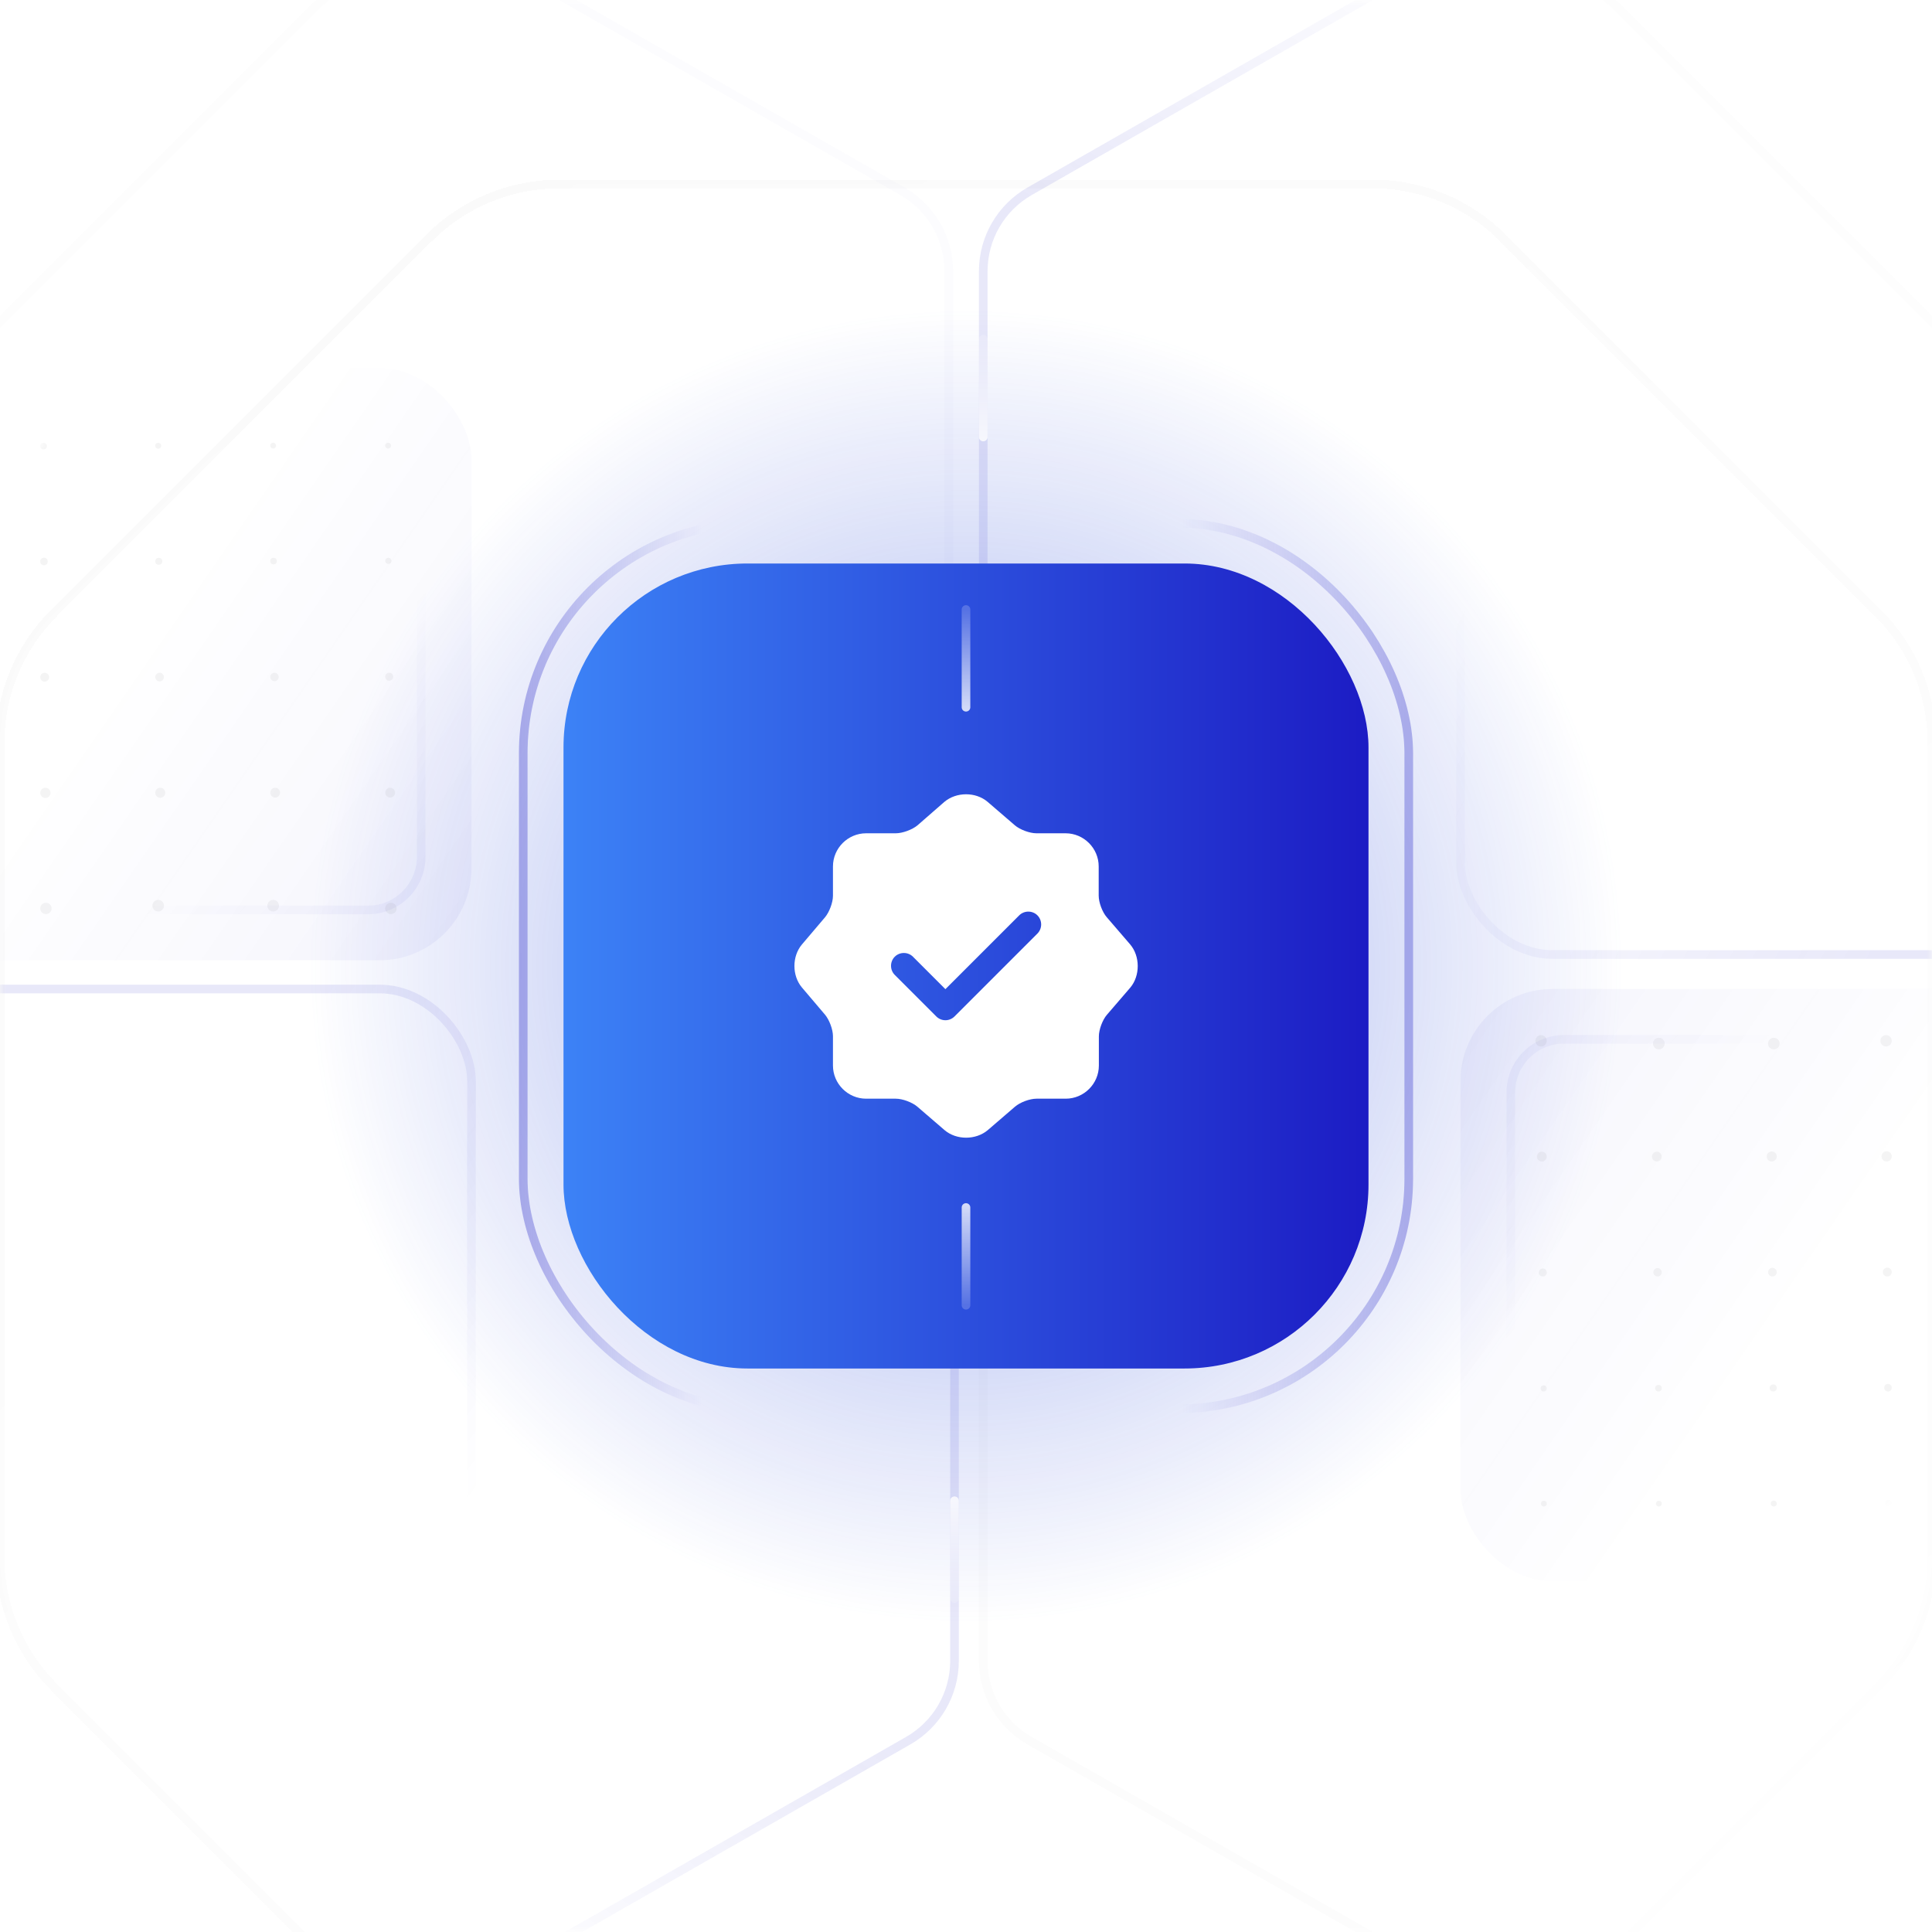 <svg width="180" height="180" viewBox="0 0 180 180" fill="none" xmlns="http://www.w3.org/2000/svg">
<g clip-path="url(#clip0_4563_2750)">
<g opacity="0.5" filter="url(#filter0_f_4563_2750)">
<circle cx="90" cy="90" r="61" fill="url(#paint0_radial_4563_2750)"/>
</g>
<g opacity="0.01" filter="url(#filter1_di_4563_2750)">
<path d="M-43.929 30.136V90V149.863C-43.929 154.41 -42.123 158.77 -38.908 161.985L18.015 218.907C21.23 222.122 25.59 223.928 30.136 223.928H90H149.863C154.41 223.928 158.77 222.122 161.985 218.907L218.907 161.985C222.122 158.77 223.928 154.41 223.928 149.863V90V30.136C223.928 25.59 222.122 21.23 218.907 18.015L161.985 -38.908C158.77 -42.123 154.41 -43.929 149.863 -43.929H90H30.136C25.59 -43.929 21.23 -42.123 18.015 -38.908L-38.908 18.015C-42.123 21.23 -43.929 25.59 -43.929 30.136Z" fill="white" shape-rendering="crispEdges"/>
<path d="M-43.929 30.136V90V149.863C-43.929 154.41 -42.123 158.77 -38.908 161.985L18.015 218.907C21.23 222.122 25.59 223.928 30.136 223.928H90H149.863C154.41 223.928 158.77 222.122 161.985 218.907L218.907 161.985C222.122 158.77 223.928 154.41 223.928 149.863V90V30.136C223.928 25.59 222.122 21.23 218.907 18.015L161.985 -38.908C158.77 -42.123 154.41 -43.929 149.863 -43.929H90H30.136C25.59 -43.929 21.23 -42.123 18.015 -38.908L-38.908 18.015C-42.123 21.23 -43.929 25.59 -43.929 30.136Z" stroke="url(#paint1_linear_4563_2750)" stroke-width="0.804" shape-rendering="crispEdges"/>
</g>
<g opacity="0.015" filter="url(#filter2_di_4563_2750)">
<path d="M-21.429 41.386V90V138.613C-21.429 143.16 -19.623 147.52 -16.408 150.735L29.265 196.407C32.48 199.622 36.84 201.428 41.386 201.428H90H138.613C143.16 201.428 147.52 199.622 150.735 196.407L196.407 150.735C199.622 147.52 201.428 143.16 201.428 138.613V90V41.386C201.428 36.84 199.622 32.48 196.407 29.265L150.735 -16.408C147.52 -19.623 143.16 -21.429 138.613 -21.429H90H41.386C36.84 -21.429 32.48 -19.623 29.265 -16.408L-16.408 29.265C-19.623 32.48 -21.429 36.84 -21.429 41.386Z" fill="white" shape-rendering="crispEdges"/>
<path d="M-21.429 41.386V90V138.613C-21.429 143.16 -19.623 147.52 -16.408 150.735L29.265 196.407C32.48 199.622 36.84 201.428 41.386 201.428H90H138.613C143.16 201.428 147.52 199.622 150.735 196.407L196.407 150.735C199.622 147.52 201.428 143.16 201.428 138.613V90V41.386C201.428 36.84 199.622 32.48 196.407 29.265L150.735 -16.408C147.52 -19.623 143.16 -21.429 138.613 -21.429H90H41.386C36.84 -21.429 32.48 -19.623 29.265 -16.408L-16.408 29.265C-19.623 32.48 -21.429 36.84 -21.429 41.386Z" stroke="url(#paint2_linear_4563_2750)" stroke-width="0.804" shape-rendering="crispEdges"/>
</g>
<g opacity="0.025" filter="url(#filter3_di_4563_2750)">
<path d="M0 52.101V90V127.899C0 132.446 1.806 136.806 5.021 140.021L39.979 174.979C43.194 178.194 47.554 180 52.101 180H90H127.899C132.446 180 136.806 178.194 140.021 174.979L174.979 140.021C178.194 136.806 180 132.446 180 127.899V90V52.101C180 47.554 178.194 43.194 174.979 39.979L140.021 5.021C136.806 1.806 132.446 0 127.899 0H90H52.101C47.554 0 43.194 1.806 39.979 5.021L5.021 39.979C1.806 43.194 0 47.554 0 52.101Z" fill="white" shape-rendering="crispEdges"/>
<path d="M0 52.101V90V127.899C0 132.446 1.806 136.806 5.021 140.021L39.979 174.979C43.194 178.194 47.554 180 52.101 180H90H127.899C132.446 180 136.806 178.194 140.021 174.979L174.979 140.021C178.194 136.806 180 132.446 180 127.899V90V52.101C180 47.554 178.194 43.194 174.979 39.979L140.021 5.021C136.806 1.806 132.446 0 127.899 0H90H52.101C47.554 0 43.194 1.806 39.979 5.021L5.021 39.979C1.806 43.194 0 47.554 0 52.101Z" stroke="url(#paint3_linear_4563_2750)" stroke-width="0.804" shape-rendering="crispEdges"/>
</g>
<mask id="mask0_4563_2750" style="mask-type:alpha" maskUnits="userSpaceOnUse" x="0" y="0" width="180" height="180">
<path d="M0 52.101V90V127.899C0 132.446 1.806 136.806 5.021 140.021L39.979 174.979C43.194 178.194 47.554 180 52.101 180H90H127.899C132.446 180 136.806 178.194 140.021 174.979L174.979 140.021C178.194 136.806 180 132.446 180 127.899V90V52.101C180 47.554 178.194 43.194 174.979 39.979L140.021 5.021C136.806 1.806 132.446 0 127.899 0H90H52.101C47.554 0 43.194 1.806 39.979 5.021L5.021 39.979C1.806 43.194 0 47.554 0 52.101Z" fill="#282828"/>
</mask>
<g mask="url(#mask0_4563_2750)">
<mask id="mask1_4563_2750" style="mask-type:alpha" maskUnits="userSpaceOnUse" x="-9" y="-9" width="198" height="198">
<circle cx="90" cy="90" r="98.571" fill="url(#paint4_radial_4563_2750)"/>
</mask>
<g mask="url(#mask1_4563_2750)">
<g opacity="0.1">
</g>
</g>
<g clip-path="url(#clip1_4563_2750)">
<rect opacity="0.5" x="-20.357" y="34.286" width="64.286" height="55.179" rx="8.571" fill="url(#paint5_linear_4563_2750)"/>
<rect opacity="0.5" x="-24.241" y="30.402" width="63.482" height="54.375" rx="4.955" stroke="url(#paint6_linear_4563_2750)" stroke-width="0.804"/>
<g opacity="0.05">
<circle cx="4.058" cy="41.558" r="0.308" fill="#131313"/>
<circle cx="14.74" cy="41.526" r="0.276" fill="#131313"/>
<circle cx="25.447" cy="41.518" r="0.268" fill="#131313"/>
<circle cx="36.161" cy="41.518" r="0.268" fill="#131313"/>
<circle cx="4.1" cy="52.315" r="0.35" fill="#131313"/>
<circle cx="14.793" cy="52.294" r="0.329" fill="#131313"/>
<circle cx="25.486" cy="52.273" r="0.308" fill="#131313"/>
<circle cx="36.18" cy="52.251" r="0.286" fill="#131313"/>
<circle cx="4.164" cy="63.093" r="0.414" fill="#131313"/>
<circle cx="14.867" cy="63.082" r="0.403" fill="#131313"/>
<circle cx="25.571" cy="63.071" r="0.393" fill="#131313"/>
<circle cx="36.264" cy="63.05" r="0.371" fill="#131313"/>
<circle cx="4.227" cy="73.871" r="0.477" fill="#131313"/>
<circle cx="14.931" cy="73.86" r="0.467" fill="#131313"/>
<circle cx="25.635" cy="73.85" r="0.456" fill="#131313"/>
<circle cx="36.349" cy="73.85" r="0.456" fill="#131313"/>
<circle cx="4.28" cy="84.638" r="0.53" fill="#131313"/>
<circle cx="14.737" cy="84.381" r="0.541" fill="#131313"/>
<circle cx="25.452" cy="84.381" r="0.541" fill="#131313"/>
<circle cx="36.423" cy="84.638" r="0.53" fill="#131313"/>
</g>
</g>
<rect x="136.071" width="64.286" height="88.929" rx="8.571" stroke="url(#paint7_linear_4563_2750)" stroke-opacity="0.1" stroke-width="0.804"/>
<rect x="-20.357" y="92.143" width="64.286" height="88.929" rx="8.571" stroke="url(#paint8_linear_4563_2750)" stroke-opacity="0.1" stroke-width="0.804"/>
<g clip-path="url(#clip2_4563_2750)">
<rect opacity="0.5" x="200.357" y="147.321" width="64.286" height="55.179" rx="8.571" transform="rotate(180 200.357 147.321)" fill="url(#paint9_linear_4563_2750)"/>
<rect opacity="0.5" x="204.241" y="151.206" width="63.482" height="54.375" rx="4.955" transform="rotate(180 204.241 151.206)" stroke="url(#paint10_linear_4563_2750)" stroke-width="0.804"/>
<g opacity="0.05">
<circle cx="175.942" cy="140.05" r="0.308" transform="rotate(180 175.942 140.05)" fill="#131313"/>
<circle cx="165.26" cy="140.082" r="0.276" transform="rotate(180 165.26 140.082)" fill="#131313"/>
<circle cx="154.553" cy="140.09" r="0.268" transform="rotate(180 154.553 140.09)" fill="#131313"/>
<circle cx="143.839" cy="140.09" r="0.268" transform="rotate(180 143.839 140.09)" fill="#131313"/>
<circle cx="175.9" cy="129.292" r="0.35" transform="rotate(180 175.9 129.292)" fill="#131313"/>
<circle cx="165.207" cy="129.314" r="0.329" transform="rotate(180 165.207 129.314)" fill="#131313"/>
<circle cx="154.514" cy="129.335" r="0.308" transform="rotate(180 154.514 129.335)" fill="#131313"/>
<circle cx="143.82" cy="129.356" r="0.286" transform="rotate(180 143.82 129.356)" fill="#131313"/>
<circle cx="175.836" cy="118.515" r="0.414" transform="rotate(180 175.836 118.515)" fill="#131313"/>
<circle cx="165.132" cy="118.526" r="0.403" transform="rotate(180 165.132 118.526)" fill="#131313"/>
<circle cx="154.429" cy="118.536" r="0.393" transform="rotate(180 154.429 118.536)" fill="#131313"/>
<circle cx="143.736" cy="118.557" r="0.371" transform="rotate(180 143.736 118.557)" fill="#131313"/>
<circle cx="175.773" cy="107.736" r="0.477" transform="rotate(180 175.773 107.736)" fill="#131313"/>
<circle cx="165.069" cy="107.747" r="0.467" transform="rotate(180 165.069 107.747)" fill="#131313"/>
<circle cx="154.365" cy="107.758" r="0.456" transform="rotate(180 154.365 107.758)" fill="#131313"/>
<circle cx="143.651" cy="107.758" r="0.456" transform="rotate(180 143.651 107.758)" fill="#131313"/>
<circle cx="175.72" cy="96.969" r="0.53" transform="rotate(180 175.72 96.969)" fill="#131313"/>
<circle cx="165.263" cy="97.227" r="0.541" transform="rotate(180 165.263 97.227)" fill="#131313"/>
<circle cx="154.548" cy="97.227" r="0.541" transform="rotate(180 154.548 97.227)" fill="#131313"/>
<circle cx="143.576" cy="96.969" r="0.53" transform="rotate(180 143.576 96.969)" fill="#131313"/>
</g>
</g>
<path d="M135.536 -4.821L95.925 17.822C93.255 19.349 91.607 22.188 91.607 25.264L91.607 68.572" stroke="url(#paint11_linear_4563_2750)" stroke-opacity="0.1" stroke-width="0.804"/>
<path opacity="0.3" d="M44.464 -4.821L84.075 17.822C86.745 19.349 88.393 22.188 88.393 25.264L88.393 61.072" stroke="#1C1CC4" stroke-opacity="0.05" stroke-width="0.804"/>
<path opacity="0.3" d="M135.536 184.821L95.925 162.178C93.255 160.652 91.607 157.812 91.607 154.736L91.607 111.696" stroke="#131313" stroke-opacity="0.05" stroke-width="0.804"/>
<path d="M45 184.821L84.611 162.178C87.281 160.652 88.929 157.812 88.929 154.736L88.929 111.428" stroke="url(#paint12_linear_4563_2750)" stroke-opacity="0.1" stroke-width="0.804"/>
</g>
<rect x="52.5" y="52.5" width="75" height="75" rx="17.143" fill="url(#paint13_linear_4563_2750)"/>
<rect x="48.75" y="48.75" width="82.5" height="82.5" rx="21.429" stroke="url(#paint14_linear_4563_2750)" stroke-width="0.804"/>
<g clip-path="url(#clip3_4563_2750)">
<path d="M105.29 87.983L103.115 85.456C102.699 84.977 102.363 84.081 102.363 83.441V80.722C102.363 79.027 100.972 77.635 99.277 77.635H96.558C95.934 77.635 95.022 77.3 94.543 76.884L92.016 74.709C90.912 73.765 89.105 73.765 87.985 74.709L85.474 76.9C84.994 77.3 84.083 77.635 83.459 77.635H80.692C78.997 77.635 77.605 79.027 77.605 80.722V83.457C77.605 84.081 77.269 84.977 76.87 85.456L74.71 87.999C73.783 89.103 73.783 90.894 74.71 91.998L76.87 94.541C77.269 95.021 77.605 95.916 77.605 96.54V99.275C77.605 100.97 78.997 102.362 80.692 102.362H83.459C84.083 102.362 84.994 102.698 85.474 103.113L88.001 105.289C89.105 106.232 90.912 106.232 92.031 105.289L94.558 103.113C95.038 102.698 95.934 102.362 96.574 102.362H99.293C100.988 102.362 102.379 100.97 102.379 99.275V96.556C102.379 95.932 102.715 95.021 103.131 94.541L105.306 92.014C106.234 90.91 106.234 89.087 105.29 87.983ZM96.654 86.976L88.929 94.701C88.705 94.925 88.401 95.053 88.081 95.053C87.761 95.053 87.457 94.925 87.233 94.701L83.363 90.83C82.899 90.367 82.899 89.599 83.363 89.135C83.827 88.671 84.594 88.671 85.058 89.135L88.081 92.158L94.958 85.281C95.422 84.817 96.19 84.817 96.654 85.281C97.118 85.744 97.118 86.512 96.654 86.976Z" fill="white"/>
</g>
<path d="M90 65.893V56.785" stroke="url(#paint15_linear_4563_2750)" stroke-width="0.804" stroke-linecap="round"/>
<path d="M90 112.5V121.607" stroke="url(#paint16_linear_4563_2750)" stroke-width="0.804" stroke-linecap="round"/>
<path d="M91.607 40.714V31.607" stroke="url(#paint17_linear_4563_2750)" stroke-width="0.804" stroke-linecap="round"/>
<path d="M88.929 139.821V148.928" stroke="url(#paint18_linear_4563_2750)" stroke-width="0.804" stroke-linecap="round"/>
</g>
<defs>
<filter id="filter0_f_4563_2750" x="-19" y="-19" width="218" height="218" filterUnits="userSpaceOnUse" color-interpolation-filters="sRGB">
<feFlood flood-opacity="0" result="BackgroundImageFix"/>
<feBlend mode="normal" in="SourceGraphic" in2="BackgroundImageFix" result="shape"/>
<feGaussianBlur stdDeviation="24" result="effect1_foregroundBlur_4563_2750"/>
</filter>
<filter id="filter1_di_4563_2750" x="-48.616" y="-44.33" width="277.232" height="290.089" filterUnits="userSpaceOnUse" color-interpolation-filters="sRGB">
<feFlood flood-opacity="0" result="BackgroundImageFix"/>
<feColorMatrix in="SourceAlpha" type="matrix" values="0 0 0 0 0 0 0 0 0 0 0 0 0 0 0 0 0 0 127 0" result="hardAlpha"/>
<feMorphology radius="8.571" operator="erode" in="SourceAlpha" result="effect1_dropShadow_4563_2750"/>
<feOffset dy="17.143"/>
<feGaussianBlur stdDeviation="6.429"/>
<feComposite in2="hardAlpha" operator="out"/>
<feColorMatrix type="matrix" values="0 0 0 0 0 0 0 0 0 0 0 0 0 0 0 0 0 0 0.4 0"/>
<feBlend mode="multiply" in2="BackgroundImageFix" result="effect1_dropShadow_4563_2750"/>
<feBlend mode="normal" in="SourceGraphic" in2="effect1_dropShadow_4563_2750" result="shape"/>
<feColorMatrix in="SourceAlpha" type="matrix" values="0 0 0 0 0 0 0 0 0 0 0 0 0 0 0 0 0 0 127 0" result="hardAlpha"/>
<feOffset/>
<feGaussianBlur stdDeviation="2.143"/>
<feComposite in2="hardAlpha" operator="arithmetic" k2="-1" k3="1"/>
<feColorMatrix type="matrix" values="0 0 0 0 0.973 0 0 0 0 0.973 0 0 0 0 0.973 0 0 0 0.25 0"/>
<feBlend mode="normal" in2="shape" result="effect2_innerShadow_4563_2750"/>
</filter>
<filter id="filter2_di_4563_2750" x="-26.116" y="-21.83" width="232.232" height="245.089" filterUnits="userSpaceOnUse" color-interpolation-filters="sRGB">
<feFlood flood-opacity="0" result="BackgroundImageFix"/>
<feColorMatrix in="SourceAlpha" type="matrix" values="0 0 0 0 0 0 0 0 0 0 0 0 0 0 0 0 0 0 127 0" result="hardAlpha"/>
<feMorphology radius="8.571" operator="erode" in="SourceAlpha" result="effect1_dropShadow_4563_2750"/>
<feOffset dy="17.143"/>
<feGaussianBlur stdDeviation="6.429"/>
<feComposite in2="hardAlpha" operator="out"/>
<feColorMatrix type="matrix" values="0 0 0 0 0 0 0 0 0 0 0 0 0 0 0 0 0 0 0.4 0"/>
<feBlend mode="multiply" in2="BackgroundImageFix" result="effect1_dropShadow_4563_2750"/>
<feBlend mode="normal" in="SourceGraphic" in2="effect1_dropShadow_4563_2750" result="shape"/>
<feColorMatrix in="SourceAlpha" type="matrix" values="0 0 0 0 0 0 0 0 0 0 0 0 0 0 0 0 0 0 127 0" result="hardAlpha"/>
<feOffset/>
<feGaussianBlur stdDeviation="2.143"/>
<feComposite in2="hardAlpha" operator="arithmetic" k2="-1" k3="1"/>
<feColorMatrix type="matrix" values="0 0 0 0 0.973 0 0 0 0 0.973 0 0 0 0 0.973 0 0 0 0.25 0"/>
<feBlend mode="normal" in2="shape" result="effect2_innerShadow_4563_2750"/>
</filter>
<filter id="filter3_di_4563_2750" x="-4.688" y="-0.401" width="189.375" height="202.231" filterUnits="userSpaceOnUse" color-interpolation-filters="sRGB">
<feFlood flood-opacity="0" result="BackgroundImageFix"/>
<feColorMatrix in="SourceAlpha" type="matrix" values="0 0 0 0 0 0 0 0 0 0 0 0 0 0 0 0 0 0 127 0" result="hardAlpha"/>
<feMorphology radius="8.571" operator="erode" in="SourceAlpha" result="effect1_dropShadow_4563_2750"/>
<feOffset dy="17.143"/>
<feGaussianBlur stdDeviation="6.429"/>
<feComposite in2="hardAlpha" operator="out"/>
<feColorMatrix type="matrix" values="0 0 0 0 0 0 0 0 0 0 0 0 0 0 0 0 0 0 0.4 0"/>
<feBlend mode="multiply" in2="BackgroundImageFix" result="effect1_dropShadow_4563_2750"/>
<feBlend mode="normal" in="SourceGraphic" in2="effect1_dropShadow_4563_2750" result="shape"/>
<feColorMatrix in="SourceAlpha" type="matrix" values="0 0 0 0 0 0 0 0 0 0 0 0 0 0 0 0 0 0 127 0" result="hardAlpha"/>
<feOffset/>
<feGaussianBlur stdDeviation="2.143"/>
<feComposite in2="hardAlpha" operator="arithmetic" k2="-1" k3="1"/>
<feColorMatrix type="matrix" values="0 0 0 0 0.973 0 0 0 0 0.973 0 0 0 0 0.973 0 0 0 0.25 0"/>
<feBlend mode="normal" in2="shape" result="effect2_innerShadow_4563_2750"/>
</filter>
<radialGradient id="paint0_radial_4563_2750" cx="0" cy="0" r="1" gradientUnits="userSpaceOnUse" gradientTransform="translate(90 90) rotate(90) scale(61)">
<stop stop-color="#2B4ADA"/>
<stop offset="1" stop-color="#2B4ADA" stop-opacity="0"/>
</radialGradient>
<linearGradient id="paint1_linear_4563_2750" x1="-37.762" y1="-43.929" x2="167.328" y2="230.306" gradientUnits="userSpaceOnUse">
<stop stop-color="#131313" stop-opacity="0.9"/>
<stop offset="1" stop-color="#131313" stop-opacity="0.2"/>
</linearGradient>
<linearGradient id="paint2_linear_4563_2750" x1="-16.298" y1="-21.429" x2="154.337" y2="206.735" gradientUnits="userSpaceOnUse">
<stop stop-color="#131313" stop-opacity="0.9"/>
<stop offset="1" stop-color="#131313" stop-opacity="0.2"/>
</linearGradient>
<linearGradient id="paint3_linear_4563_2750" x1="4.144" y1="-2.12309e-06" x2="141.964" y2="184.286" gradientUnits="userSpaceOnUse">
<stop stop-color="#131313" stop-opacity="0.9"/>
<stop offset="1" stop-color="#131313" stop-opacity="0.2"/>
</linearGradient>
<radialGradient id="paint4_radial_4563_2750" cx="0" cy="0" r="1" gradientUnits="userSpaceOnUse" gradientTransform="translate(90 90) rotate(90) scale(98.571)">
<stop stop-color="#D9D9D9"/>
<stop offset="1" stop-color="#737373" stop-opacity="0"/>
</radialGradient>
<linearGradient id="paint5_linear_4563_2750" x1="43.929" y1="89.465" x2="-25.405" y2="41.598" gradientUnits="userSpaceOnUse">
<stop stop-color="#1C1CC4" stop-opacity="0.1"/>
<stop offset="0.502" stop-color="#1C1CC4" stop-opacity="0"/>
</linearGradient>
<linearGradient id="paint6_linear_4563_2750" x1="39.643" y1="85.179" x2="1.321" y2="51.988" gradientUnits="userSpaceOnUse">
<stop stop-color="#1C1CC4" stop-opacity="0.1"/>
<stop offset="0.403" stop-color="#1C1CC4" stop-opacity="0"/>
</linearGradient>
<linearGradient id="paint7_linear_4563_2750" x1="174.107" y1="88.929" x2="108.305" y2="56.712" gradientUnits="userSpaceOnUse">
<stop stop-color="#1C1CC4"/>
<stop offset="0.667" stop-color="#1C1CC4" stop-opacity="0"/>
</linearGradient>
<linearGradient id="paint8_linear_4563_2750" x1="37.594" y1="181.071" x2="-14.79" y2="141.844" gradientUnits="userSpaceOnUse">
<stop offset="0.296" stop-color="#1C1CC4" stop-opacity="0"/>
<stop offset="0.896" stop-color="#1C1CC4"/>
</linearGradient>
<linearGradient id="paint9_linear_4563_2750" x1="264.643" y1="202.5" x2="195.309" y2="154.633" gradientUnits="userSpaceOnUse">
<stop stop-color="#1C1CC4" stop-opacity="0.1"/>
<stop offset="0.506" stop-color="#1C1CC4" stop-opacity="0"/>
</linearGradient>
<linearGradient id="paint10_linear_4563_2750" x1="268.929" y1="206.786" x2="230.607" y2="173.595" gradientUnits="userSpaceOnUse">
<stop stop-color="#1C1CC4" stop-opacity="0.1"/>
<stop offset="0.403" stop-color="#1C1CC4" stop-opacity="0"/>
</linearGradient>
<linearGradient id="paint11_linear_4563_2750" x1="91.607" y1="61.34" x2="135.783" y2="-4.656" gradientUnits="userSpaceOnUse">
<stop offset="0.482" stop-color="#1C1CC4"/>
<stop offset="1" stop-color="#1C1CC4" stop-opacity="0"/>
</linearGradient>
<linearGradient id="paint12_linear_4563_2750" x1="88.929" y1="118.928" x2="45" y2="184.821" gradientUnits="userSpaceOnUse">
<stop offset="0.482" stop-color="#1C1CC4"/>
<stop offset="1" stop-color="#1C1CC4" stop-opacity="0"/>
</linearGradient>
<linearGradient id="paint13_linear_4563_2750" x1="52.5" y1="90" x2="127.5" y2="90" gradientUnits="userSpaceOnUse">
<stop stop-color="#3C82F6"/>
<stop offset="1" stop-color="#1C1CC4"/>
</linearGradient>
<linearGradient id="paint14_linear_4563_2750" x1="44.453" y1="90" x2="137.695" y2="90" gradientUnits="userSpaceOnUse">
<stop stop-color="#1C1CC4" stop-opacity="0.4"/>
<stop offset="0.225" stop-color="#1C1CC4" stop-opacity="0"/>
<stop offset="0.704" stop-color="#1C1CC4" stop-opacity="0"/>
<stop offset="1" stop-color="#1C1CC4" stop-opacity="0.4"/>
</linearGradient>
<linearGradient id="paint15_linear_4563_2750" x1="90" y1="56.822" x2="90" y2="66.152" gradientUnits="userSpaceOnUse">
<stop stop-color="white" stop-opacity="0.2"/>
<stop offset="1" stop-color="white" stop-opacity="0.8"/>
</linearGradient>
<linearGradient id="paint16_linear_4563_2750" x1="90" y1="121.57" x2="90" y2="112.241" gradientUnits="userSpaceOnUse">
<stop stop-color="white" stop-opacity="0.2"/>
<stop offset="1" stop-color="white" stop-opacity="0.8"/>
</linearGradient>
<linearGradient id="paint17_linear_4563_2750" x1="91.607" y1="31.644" x2="91.607" y2="40.973" gradientUnits="userSpaceOnUse">
<stop stop-color="white" stop-opacity="0.2"/>
<stop offset="1" stop-color="white" stop-opacity="0.8"/>
</linearGradient>
<linearGradient id="paint18_linear_4563_2750" x1="88.929" y1="148.891" x2="88.929" y2="139.562" gradientUnits="userSpaceOnUse">
<stop stop-color="white" stop-opacity="0.2"/>
<stop offset="1" stop-color="white" stop-opacity="0.8"/>
</linearGradient>
<clipPath id="clip0_4563_2750">
<rect width="180" height="180" fill="white"/>
</clipPath>
<clipPath id="clip1_4563_2750">
<rect width="64.286" height="55.179" fill="white" transform="translate(-20.357 34.286)"/>
</clipPath>
<clipPath id="clip2_4563_2750">
<rect width="64.286" height="55.179" fill="white" transform="matrix(-1 0 0 -1 200.357 147.321)"/>
</clipPath>
<clipPath id="clip3_4563_2750">
<rect width="32" height="32" fill="white" transform="translate(74 74)"/>
</clipPath>
</defs>
</svg>
